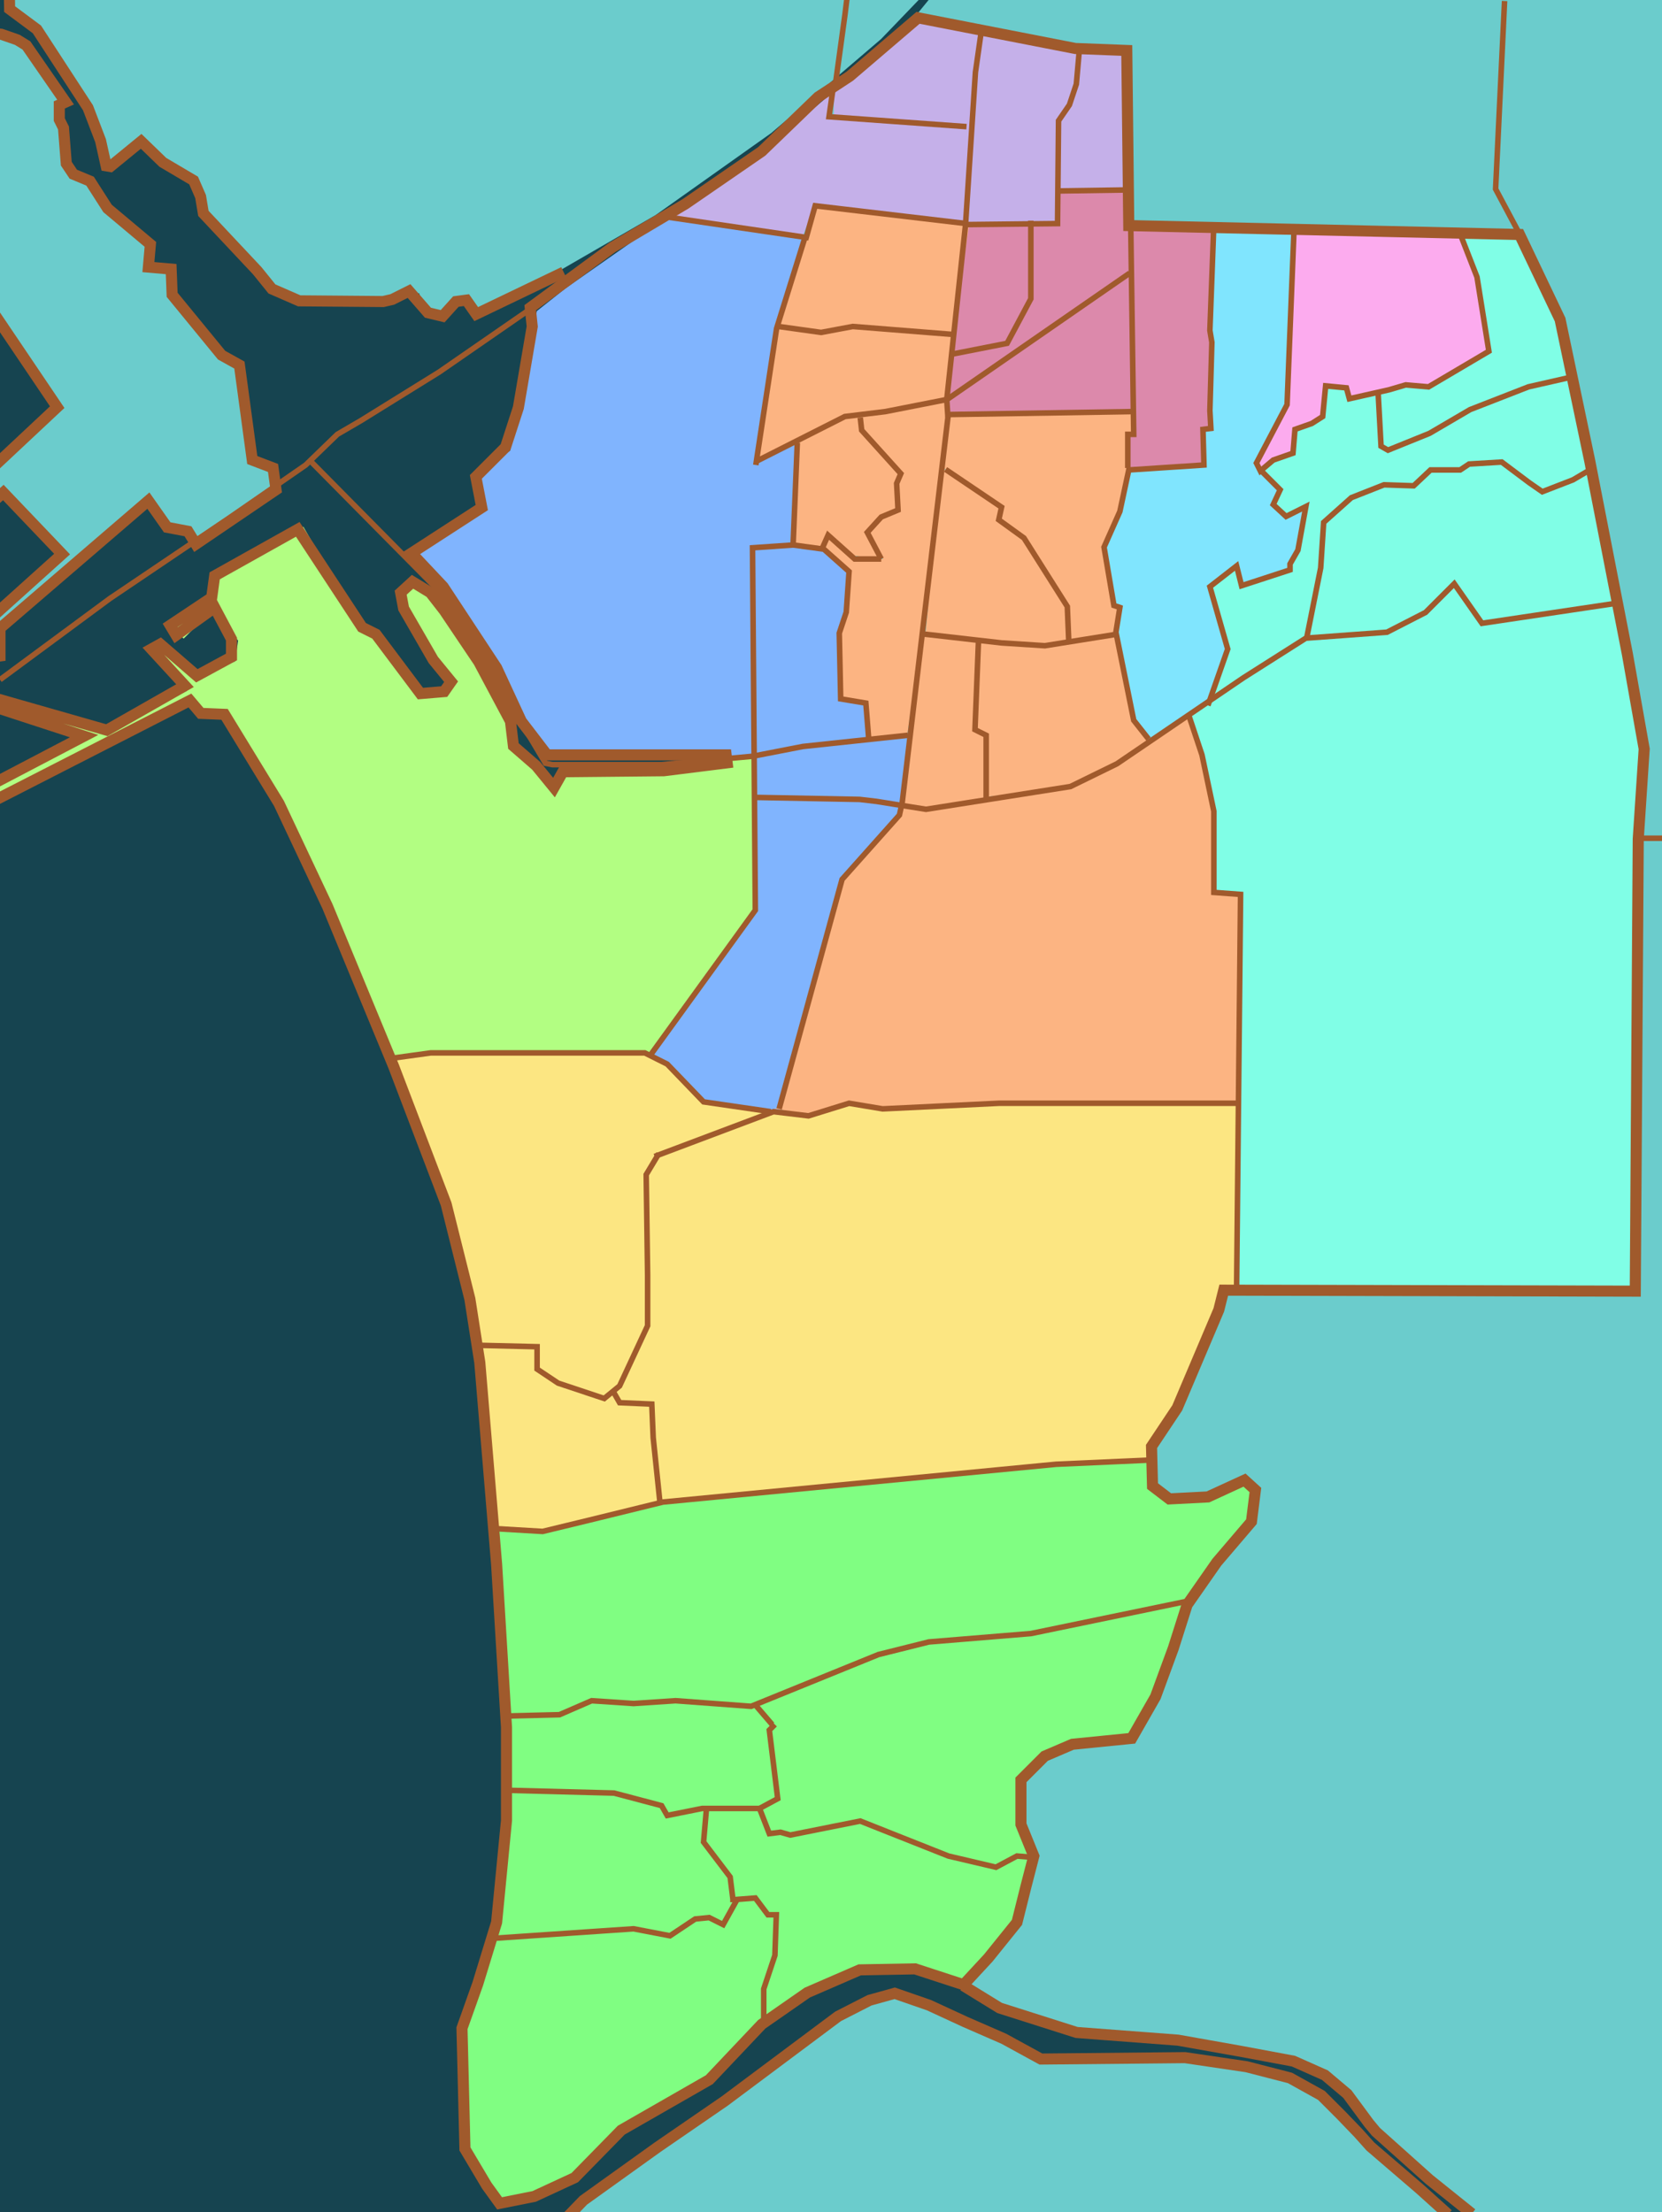<?xml version="1.0" encoding="UTF-8" standalone="no"?>
<!-- Created with Inkscape (http://www.inkscape.org/) -->

<svg
   xmlns:dc="http://purl.org/dc/elements/1.1/"
   xmlns:cc="http://creativecommons.org/ns#"
   xmlns:rdf="http://www.w3.org/1999/02/22-rdf-syntax-ns#"
   xmlns:svg="http://www.w3.org/2000/svg"
   xmlns="http://www.w3.org/2000/svg"
   xmlns:sodipodi="http://sodipodi.sourceforge.net/DTD/sodipodi-0.dtd"
   xmlns:inkscape="http://www.inkscape.org/namespaces/inkscape"
   width="300"
   height="399.286"
   id="svg2"
   version="1.1"
   inkscape:version="0.92.3 (2405546, 2018-03-11)"
   sodipodi:docname="臺南市南區分區圖.svg"
   style="display:inline">
  <defs
     id="defs4" />
  <sodipodi:namedview
     id="base"
     pagecolor="#ffffff"
     bordercolor="#666666"
     borderopacity="1.0"
     inkscape:pageopacity="0.0"
     inkscape:pageshadow="2"
     inkscape:zoom="1.979899"
     inkscape:cx="177.65546"
     inkscape:cy="294.22837"
     inkscape:document-units="px"
     inkscape:current-layer="layer9"
     showgrid="false"
     inkscape:window-width="1600"
     inkscape:window-height="837"
     inkscape:window-x="-8"
     inkscape:window-y="-8"
     inkscape:window-maximized="1"
     fit-margin-top="0"
     fit-margin-left="0"
     fit-margin-right="0"
     fit-margin-bottom="0" />
  <g
     inkscape:groupmode="layer"
     id="layer8"
     inkscape:label="其他"
     style="display:inline"
     transform="translate(-832.143,-1683.076)"
     sodipodi:insensitive="true">
    <rect
       style="fill:#6bcccc;fill-opacity:1;stroke:none"
       id="rect3882"
       width="300"
       height="399.286"
       x="832.143"
       y="1683.076" />
  </g>
  <g
     inkscape:groupmode="layer"
     id="layer9"
     inkscape:label="區域"
     transform="translate(-832.143,-1683.076)"
     sodipodi:insensitive="true">
    <path
       style="fill:#80ff80;fill-opacity:0.976;stroke:none"
       d="m 138.265,364.688 7.576,-5.177 9.849,-3.914 9.596,-0.505 8.965,3.409 9.596,-11.617 2.273,-12.122 -2.652,0.126 -3.157,2.147 -9.596,-2.273 -15.405,-5.808 -12.374,2.273 -2.02,-0.631 -1.768,0.253 -2.147,-4.798 -9.596,0.126 -0.505,5.935 4.672,6.566 0.379,4.293 4.293,-0.253 2.273,2.904 1.768,-0.126 -0.505,7.576 -2.147,6.187 z"
       id="path3896"
       inkscape:connector-curvature="0"
       transform="translate(832.143,1683.076)" />
    <path
       style="fill:#80ff80;fill-opacity:0.976;stroke:none"
       d="m 90.03,397.392 6.187,-1.01 7.45,-3.03 8.46,-9.47 16.036,-8.586 9.344,-10.48 0.126,-5.682 2.399,-6.566 -0.126,-7.324 -1.515,-0.126 -1.768,-2.904 -3.914,0.758 -2.147,4.041 -2.399,-0.884 -2.273,-0.126 -4.924,3.536 -6.819,-1.515 -25.254,1.768 -5.682,16.289 0.505,21.466 z"
       id="path3898"
       inkscape:connector-curvature="0"
       transform="translate(832.143,1683.076)" />
    <path
       style="fill:#80ff80;fill-opacity:0.976;stroke:none"
       d="m 88.515,349.662 26.011,-1.641 6.061,1.515 4.546,-3.409 2.904,-0.126 2.399,1.515 2.399,-4.546 -1.136,-4.419 -4.546,-6.313 0.758,-6.061 -7.576,1.515 -1.136,-2.147 -8.334,-2.273 -19.319,-0.126 -0.126,5.808 -1.389,17.804 -1.01,3.03 z"
       id="path3900"
       inkscape:connector-curvature="0"
       transform="translate(832.143,1683.076)" />
    <path
       style="fill:#80ff80;fill-opacity:0.976;stroke:none"
       d="m 91.293,323.272 19.445,0.253 8.586,2.399 1.136,1.641 6.313,-1.01 h 10.354 l 3.409,-2.147 -1.515,-11.996 0.758,-1.263 -3.409,-3.662 -1.515,0.126 -12.879,-0.631 -7.576,0.505 -7.324,-0.631 -5.935,2.778 -9.849,-0.126 z"
       id="path3902"
       inkscape:connector-curvature="0"
       transform="translate(832.143,1683.076)" />
    <path
       style="fill:#80ff80;fill-opacity:0.976;stroke:none"
       d="m 137.254,326.555 1.389,4.419 2.652,-0.379 1.515,0.884 12.753,-2.778 15.531,6.187 8.713,2.399 3.914,-2.525 2.652,0.505 -2.399,-6.187 0.505,-8.081 4.293,-4.293 5.177,-1.894 10.354,-1.136 4.672,-7.955 5.682,-16.415 -14.521,2.525 -14.521,2.778 -17.804,1.641 -9.975,2.399 -21.466,9.091 3.157,3.409 -0.631,1.263 1.768,12.248 z"
       id="path3904"
       inkscape:connector-curvature="0"
       transform="translate(832.143,1683.076)" />
    <path
       style="fill:#80ff80;fill-opacity:0.976;stroke:none"
       d="m 214.784,289.179 5.303,-7.702 6.061,-7.324 0.505,-5.43 -1.641,-1.515 -6.566,3.03 -7.197,0.505 -3.03,-2.652 -0.126,-4.672 -17.678,0.758 -71.089,6.566 -21.087,5.556 -9.344,-0.505 2.525,33.84 h 9.218 l 6.061,-2.652 8.081,0.505 7.197,-0.505 13.763,1.01 22.476,-9.344 9.344,-2.399 18.435,-1.389 z"
       id="path3906"
       inkscape:connector-curvature="0"
       transform="translate(832.143,1683.076)" />
    <path
       style="fill:#ffe680;fill-opacity:0.976;stroke:none"
       d="m 208.091,263.547 -0.126,-2.652 4.798,-7.071 7.071,-17.299 0.758,-3.788 2.525,-0.126 0.126,-33.84 -43.689,0.126 -20.203,1.263 -6.313,-1.263 -6.692,2.652 -6.819,-1.01 -20.834,7.955 -2.147,3.662 0.379,27.148 -4.925,10.607 -1.389,1.641 1.263,1.641 5.808,0.126 0.379,6.44 1.263,11.112 29.926,-2.525 41.543,-4.167 z"
       id="path3908"
       inkscape:connector-curvature="0"
       transform="translate(832.143,1683.076)" />
    <path
       style="fill:#ffe680;fill-opacity:0.976;stroke:none"
       d="m 89.02,276.047 8.965,0.379 21.718,-5.303 -1.641,-12.374 -0.253,-5.303 -5.808,-0.505 -1.136,-1.515 -1.894,0.758 -8.334,-2.399 -3.536,-2.778 -0.505,-3.914 -10.354,-0.126 3.03,32.577 z"
       id="path3910"
       inkscape:connector-curvature="0"
       transform="translate(832.143,1683.076)" />
    <path
       style="fill:#ffe680;fill-opacity:0.976;stroke:none"
       d="m 85.989,243.091 10.733,0.126 0.126,3.536 3.914,2.778 7.576,2.652 3.662,-1.641 4.925,-11.238 -0.126,-27.4 2.02,-3.788 20.329,-7.576 -11.996,-1.389 -6.44,-7.071 -4.293,-2.147 -38.891,-0.253 -6.945,1.515 9.723,25.633 4.546,17.299 z"
       id="path3912"
       inkscape:connector-curvature="0"
       transform="translate(832.143,1683.076)" />
    <path
       style="fill:#80b3ff;fill-opacity:0.976;stroke:none"
       d="m 116.925,190.437 3.662,1.641 5.935,6.566 14.268,2.02 11.238,-42.174 10.607,-11.49 0.253,-1.389 -7.197,-1.515 -19.572,-0.379 0.253,20.582 z"
       id="path3914"
       inkscape:connector-curvature="0"
       transform="translate(832.143,1683.076)" />
    <path
       style="fill:#b3ff80;fill-opacity:0.976;stroke:none"
       d="m 70.711,191.195 7.197,-1.389 38.638,0.253 1.01,0.379 19.067,-26.39 -0.631,-27.527 -15.91,1.515 -20.456,0.126 -1.263,-0.379 -9.596,-17.046 -9.849,-14.647 -23.107,-22.981 -55.306,39.775 -0.631,21.339 34.345,-17.804 2.399,2.273 3.788,0.379 10.228,16.036 8.713,19.445 z"
       id="path3916"
       inkscape:connector-curvature="0"
       transform="translate(832.143,1683.076)" />
    <path
       style="fill:#80b3ff;fill-opacity:0.976;stroke:none"
       d="m 131.572,136.773 4.293,-0.505 -0.126,-37.754 6.945,-0.253 1.768,-18.94 -7.955,4.041 3.788,-24.117 5.303,-16.289 -24.749,-3.662 -10.228,4.924 -15.152,11.238 0.884,3.409 -2.904,15.152 -2.273,7.071 -5.303,4.672 1.263,5.935 -13.89,8.586 6.44,6.313 10.102,17.046 8.713,14.268 22.602,0.253 z"
       id="path3918"
       inkscape:connector-curvature="0"
       transform="translate(832.143,1683.076)" />
    <path
       style="fill:#80b3ff;fill-opacity:0.976;stroke:none"
       d="m 136.371,143.97 19.067,0.126 7.197,1.263 1.894,-12.879 -19.193,2.273 -9.218,1.389 z"
       id="path3920"
       inkscape:connector-curvature="0"
       transform="translate(832.143,1683.076)" />
    <path
       style="fill:#fcb482;fill-opacity:1;stroke:none"
       d="m 162.887,145.106 3.914,1.01 11.617,-1.894 -0.379,-11.743 -2.147,-1.136 0.505,-15.784 -9.849,-1.01 z"
       id="path3922"
       inkscape:connector-curvature="0"
       transform="translate(832.143,1683.076)" />
    <path
       style="fill:#fcb482;fill-opacity:1;stroke:none"
       d="m 156.7,133.237 7.071,-0.505 3.662,-26.517 3.639,-31.394 -0.357,-2.679 -10.893,2.143 -4.384,0.868 0.097,2.502 7.101,7.726 -0.787,1.87 0.253,4.798 -3.03,1.263 -2.525,2.778 2.808,4.822 -4.672,0.126 -5.051,-4.293 -1.01,1.768 4.419,4.672 -0.126,7.324 -1.768,3.788 0.505,11.743 4.672,0.884 z"
       id="path3924"
       inkscape:connector-curvature="0"
       transform="translate(832.143,1683.076)"
       sodipodi:nodetypes="ccccccccccccccccccccccc" />
    <path
       style="fill:#80b3ff;fill-opacity:0.976;stroke:none"
       d="m 135.992,136.52 8.334,-1.894 12.374,-1.136 -0.758,-6.44 -3.914,-0.758 -0.758,-11.869 1.641,-4.293 0.253,-7.071 -4.924,-4.041 -4.925,-0.758 -7.45,0.631 z"
       id="path3926"
       inkscape:connector-curvature="0"
       transform="translate(832.143,1683.076)" />
    <path
       style="fill:#fcb482;fill-opacity:1;stroke:none"
       d="m 139.654,200.033 6.061,1.263 7.324,-2.399 6.819,1.389 18.814,-0.758 44.952,-0.379 0.253,-38.007 -4.293,-0.379 -0.379,-14.647 -2.273,-9.723 -2.525,-7.197 -12.374,8.46 -9.091,4.546 -25.506,4.041 -4.924,-1.01 -0.253,1.389 -10.48,12.248 -11.364,41.164"
       id="path3928"
       inkscape:connector-curvature="0"
       transform="translate(832.143,1683.076)" />
    <path
       style="fill:#fcb482;fill-opacity:1;stroke:none"
       d="m 177.913,143.844 15.152,-1.768 8.207,-3.914 6.313,-4.798 -2.778,-3.536 -3.283,-15.405 -12.248,2.147 -12.501,-0.884 -0.758,15.784 1.768,1.136 z"
       id="path3930"
       inkscape:connector-curvature="0"
       transform="translate(832.143,1683.076)" />
    <path
       style="fill:#80ffe6;fill-opacity:0.976;stroke:none"
       d="m 223.214,232.679 72.143,0.357 0.357,-82.5 1.25,-15.714 -5,-26.071 -23.929,3.75 -5.536,-7.321 -4.821,5.179 -6.786,3.929 -15.536,1.25 -21.071,13.571 2.857,7.5 1.964,9.643 0.179,14.643 4.821,0.714 -0.536,40.536 z"
       id="path3932"
       inkscape:connector-curvature="0"
       transform="translate(832.143,1683.076)" />
    <path
       style="fill:#80ffe6;fill-opacity:0.976;stroke:none"
       d="m 235.714,115 14.464,-0.357 7.321,-3.929 5,-5.714 5.179,7.321 24.464,-3.214 -4.464,-24.107 -3.393,1.25 -5.893,2.143 -6.964,-4.643 -5.714,-0.357 -1.786,1.071 h -5.714 l -3.036,3.036 -5.536,-0.357 -5,2.5 -5.536,4.643 -0.536,8.036 z"
       id="path3934"
       inkscape:connector-curvature="0"
       transform="translate(832.143,1683.076)" />
    <path
       style="fill:#80e5ff;fill-opacity:0.976;stroke:none"
       d="m 204.619,130.27 2.904,3.472 10.985,-7.576 2.841,-9.028 -3.03,-11.364 4.924,-3.536 0.884,3.283 8.586,-2.589 0.316,-1.2 1.326,-2.525 1.578,-7.766 -3.409,1.641 -2.589,-1.768 0.947,-2.652 -3.977,-4.988 5.556,-10.922 1.515,-31.252 -14.773,-0.126 -0.821,18.372 0.505,2.02 -0.631,12.69 0.253,2.967 h -1.389 l 0.189,6.503 -13.637,0.884 -1.389,6.945 -2.967,7.134 1.578,10.102 1.578,0.694 -1.136,4.672 z"
       id="path3936"
       inkscape:connector-curvature="0"
       transform="translate(832.143,1683.076)" />
    <path
       style="fill:#80ffe6;fill-opacity:0.976;stroke:none"
       d="m 218.509,126.229 17.488,-11.112 2.652,-12.816 0.316,-8.334 5.114,-4.167 5.935,-2.336 4.988,0.379 3.409,-3.22 5.43,0.253 1.2,-1.326 6.061,-0.189 7.387,5.43 5.366,-2.147 3.409,-2.083 -3.599,-16.604 -7.702,1.705 -10.67,4.419 -7.197,4.356 -7.197,2.652 -1.705,-0.568 -0.505,-9.849 -4.988,1.389 -0.758,-1.957 -3.599,-0.631 -0.694,5.682 -2.21,1.578 -2.589,0.884 -0.568,4.293 -3.599,1.136 -1.768,1.894 3.03,3.346 -1.326,2.841 2.525,2.273 3.662,-1.831 -1.452,7.702 -1.578,2.399 -0.063,1.389 -8.649,2.778 -0.821,-3.725 -4.924,3.725 3.157,11.049 z"
       id="path3938"
       inkscape:connector-curvature="0"
       transform="translate(832.143,1683.076)" />
    <path
       style="fill:#80ffe6;fill-opacity:0.976;stroke:none"
       d="m 249.255,80.52 1.389,0.758 7.387,-2.904 7.387,-4.672 10.733,-4.104 7.387,-1.705 -2.02,-10.607 -7.197,-15.026 h -10.67 l 3.157,8.334 2.02,13.069 -10.922,6.313 -4.23,-0.631 -4.988,1.452 z"
       id="path3940"
       inkscape:connector-curvature="0"
       transform="translate(832.143,1683.076)" />
    <path
       style="fill:#ffaaee;fill-opacity:0.976;stroke:none"
       d="m 227.158,85.065 2.778,-2.083 3.346,-1.263 0.631,-4.356 2.778,-0.947 1.894,-1.263 0.694,-5.493 3.409,0.316 0.758,1.831 10.165,-2.525 4.167,0.505 10.985,-6.503 -2.02,-13.511 -3.283,-7.829 -30.115,-0.442 -1.136,31.315 -5.493,10.922 z"
       id="path3942"
       inkscape:connector-curvature="0"
       transform="translate(832.143,1683.076)" />
    <path
       style="fill:#de87aa;fill-opacity:0.976;stroke:none"
       d="M 204.43,61.516 203.75,84.821 217.309,83.929 217.143,77.5 l 1.429,-0.179 -0.063,-18.394 0.631,-17.741 -14.963,-0.126 z"
       id="path3944"
       inkscape:connector-curvature="0"
       transform="translate(832.143,1683.076)"
       sodipodi:nodetypes="ccccccccc" />
    <path
       style="fill:#fcb482;fill-opacity:1;stroke:none"
       d="m 167.054,114.297 15.91,1.894 5.303,0.379 5.051,-0.758 -0.505,-6.692 -7.576,-11.869 -5.177,-3.157 0.631,-2.778 -10.733,-6.945 z"
       id="path3948"
       inkscape:connector-curvature="0"
       transform="translate(832.143,1683.076)" />
    <path
       style="fill:#fcb482;fill-opacity:1;stroke:none"
       d="m 192.813,115.559 8.334,-0.884 1.01,-4.924 -0.884,-0.505 -2.02,-10.985 3.157,-6.187 1.263,-7.576 v -6.061 l 1.389,-0.253 -0.631,-4.041 -33.209,0.379 -1.263,9.723 10.733,7.071 -0.631,2.652 4.798,3.03 7.955,12.753 z"
       id="path3950"
       inkscape:connector-curvature="0"
       transform="translate(832.143,1683.076)" />
    <path
       style="fill:#fcb482;fill-opacity:1;stroke:none"
       d="m 143.568,98.766 4.546,0.126 1.768,-2.525 3.914,3.914 4.672,0.505 -1.641,-4.924 3.157,-3.157 1.894,-0.505 0.126,-4.798 0.631,-2.02 -7.071,-8.081 -0.126,-2.147 -3.536,0.126 -8.081,4.672 z"
       id="path3954"
       inkscape:connector-curvature="0"
       transform="translate(832.143,1683.076)" />
    <path
       style="fill:#de87aa;fill-opacity:0.976;stroke:none"
       d="m 171.473,75.153 33.209,-0.758 -0.505,-25.254 -33.082,22.855 z"
       id="path3956"
       inkscape:connector-curvature="0"
       transform="translate(832.143,1683.076)" />
    <path
       style="fill:#de87aa;fill-opacity:0.976;stroke:none"
       d="m 171.095,71.87 0.884,-7.829 9.849,-2.273 4.167,-8.334 0.379,-13.006 4.293,-0.126 0.505,-5.556 12.501,-0.505 0.631,14.773 z"
       id="path3958"
       inkscape:connector-curvature="0"
       transform="translate(832.143,1683.076)" />
    <path
       style="fill:#de87aa;fill-opacity:0.976;stroke:none"
       d="m 171.726,63.158 2.904,-22.728 11.743,0.126 -0.126,12.627 -4.293,8.586 -10.102,2.273 z"
       id="path3960"
       inkscape:connector-curvature="0"
       transform="translate(832.143,1683.076)" />
    <path
       style="fill:#fcb482;fill-opacity:1;stroke:none"
       d="m 136.497,82.982 4.041,-24.117 7.197,1.136 6.313,-1.263 18.056,1.515 -1.263,11.996 -11.112,1.894 -7.45,1.01 z"
       id="path3962"
       inkscape:connector-curvature="0"
       transform="translate(832.143,1683.076)" />
    <path
       style="fill:#fcb482;fill-opacity:1;stroke:none"
       d="m 139.906,58.486 7.576,-21.845 27.4,4.167 -2.778,19.698 -18.056,-1.515 -5.935,0.758 z"
       id="path3964"
       inkscape:connector-curvature="0"
       transform="translate(832.143,1683.076)" />
    <path
       style="fill:#c6afe9;fill-opacity:0.976;stroke:none"
       d="m 150.513,20.858 v -5.051 l 3.03,-1.768 12.501,-10.859 11.49,2.652 -1.01,6.692 -1.263,10.607 z"
       id="path3966"
       inkscape:connector-curvature="0"
       transform="translate(832.143,1683.076)" />
    <path
       style="fill:#c6afe9;fill-opacity:0.976;stroke:none"
       d="m 120.208,38.914 24.622,3.914 2.273,-5.935 27.022,3.409 1.136,-17.678 -25.254,-1.641 0.631,-5.051 -2.904,1.894 -10.354,9.975 z"
       id="path3968"
       inkscape:connector-curvature="0"
       transform="translate(832.143,1683.076)" />
    <path
       style="fill:#c6afe9;fill-opacity:0.976;stroke:none"
       d="m 174.378,40.556 16.289,-0.253 0.505,-18.183 1.768,-2.904 1.389,-4.798 0.379,-6.061 -17.551,-3.03 -1.136,8.081 z"
       id="path3970"
       inkscape:connector-curvature="0"
       transform="translate(832.143,1683.076)" />
    <path
       style="fill:#c6afe9;fill-opacity:0.976;stroke:none"
       d="m 190.919,34.495 12.879,-0.126 -0.505,-25.254 -8.46,-0.505 -0.631,6.566 -1.263,4.546 -1.894,2.147 z"
       id="path3972"
       inkscape:connector-curvature="0"
       transform="translate(832.143,1683.076)" />
  </g>
  <g
     inkscape:groupmode="layer"
     id="layer7"
     inkscape:label="水"
     style="display:inline"
     transform="translate(-832.143,-1683.076)"
     sodipodi:insensitive="true">
    <g
       transform="translate(0.298,0.075)"
       style="display:inline;fill:#164450"
       id="g3937">
      <path
         inkscape:connector-curvature="0"
         id="path3831"
         d="m 1002.321,1679.505 -8.036,9.822 -22.857,19.464 -37.5,26.25 -5.179,4.107 -4.821,25.179 -5.893,4.464 1.429,4.286 -0.714,2.143 -11.786,7.857 -14.643,-45.714 9.107,0.357 3.75,-1.607 2.321,-0.179 1.25,3.75 2.321,-0.179 3.929,-1.786 1.786,0 1.607,1.786 1.607,-0.536 11.964,-6.607 18.214,-10.536 20.893,-14.822 19.821,-16.964 8.929,-9.286 c -0.866,-0.343 2.819,-2.125 2.5,-1.25 z"
         style="fill:#164450;fill-opacity:1;stroke:none"
         sodipodi:nodetypes="cccccccccccccccccccccccccc" />
      <path
         sodipodi:nodetypes="ccccccccccccccccccccccccccccccccccccccccccccccccccc"
         inkscape:connector-curvature="0"
         id="path3845"
         d="m 893.75,1737.898 -6.607,-0.179 -3.571,-1.071 -3.571,-3.036 -3.929,-3.214 -6.964,-8.571 -1.071,-3.75 -3.929,-4.464 -6.607,-5 -6.607,5 -1.786,-8.75 -1.607,-3.571 -4.464,3.036 0.357,3.571 0.714,5.893 3.929,1.964 1.25,3.571 9.821,8.036 0,4.464 3.214,0 0.357,4.643 12.679,13.572 0.536,11.25 1.25,4.107 1.25,1.964 2.143,0.357 1.25,3.75 -14.464,9.643 -2.857,-2.321 -1.607,0 -3.75,-4.643 -3.393,1.786 -15.536,13.393 19.286,21.25 6.071,-2.857 -6.25,-6.964 1.964,-1.429 5.536,5.893 7.5,-2.857 0.536,-3.75 -4.821,-5.357 -5,5 -1.964,-1.607 6.786,-5.536 1.429,-3.929 15.357,-9.107 10.179,17.678 9.286,-7.5 2.679,-1.786 -1.607,-3.214 z"
         style="fill:#164450;fill-opacity:1;stroke:none" />
    </g>
    <path
       style="fill:#164450;fill-opacity:1;stroke:none"
       d="m 932.245,1825.381 1.641,-3.03 18.814,0 10.733,-1.515 0,-1.263 -32.072,-0.253 -5.303,-6.314 -4.546,-10.228 -9.47,-14.395 -5.682,-5.682 12.753,-8.081 -1.01,-5.682 -26.264,18.562 5.682,8.713 2.525,1.263 7.955,10.733 4.167,-0.379 1.641,-1.768 -3.157,-3.409 -5.682,-9.47 -0.758,-3.03 2.273,-2.273 3.662,2.147 9.849,14.774 4.293,7.829 0.631,5.43 4.419,3.283 z"
       id="path3019"
       inkscape:connector-curvature="0" />
    <path
       style="fill:#164450;fill-opacity:1;stroke:none"
       d="m 809.006,1793.562 24.117,-21.466 9.975,10.733 -13.385,12.627 -0.379,6.566 2.904,-0.505 -0.126,-4.925 9.218,-7.829 18.688,20.582 -8.586,5.43 -21.592,-6.187 -0.758,2.02 17.93,5.43 -23.486,12.248 z"
       id="path3789"
       inkscape:connector-curvature="0" />
    <path
       style="fill:#164450;fill-opacity:1;stroke:none"
       d="m 825.421,1830.937 41.164,-21.213 1.515,2.273 4.293,0.126 10.354,16.289 9.091,19.951 9.975,24.117 10.985,28.158 4.041,16.668 1.768,11.364 1.768,22.981 2.273,30.305 0.884,11.995 0.253,18.183 -1.894,17.551 -6.313,19.319 0.505,22.35 6.187,9.218 7.324,-1.768 7.702,-3.283 7.45,-8.334 14.9,-8.207 10.48,-10.228 8.713,-6.44 2.399,6.187 -8.965,6.819 -8.839,6.692 -6.692,4.293 -7.197,4.925 -6.945,5.051 -5.43,3.914 -4.167,4.293 -4.419,2.652 -1.894,1.263 -4.041,-0.126 0.631,5.43 0.758,8.965 3.788,6.692 1.01,4.293 -40.28,0 -62.124,0.758 z"
       id="path3791"
       inkscape:connector-curvature="0"
       sodipodi:nodetypes="cccccccccccccccccccccccccccccccccccccccccc" />
    <path
       style="fill:#164450;fill-opacity:1;stroke:none"
       d="m 843.856,1705.931 4.293,-2.778 -9.091,-14.774 -5.051,-3.788 -0.884,-24.117 -10.228,-0.758 -8.586,13.89 -5.556,0 -12.501,-11.491 -5.43,6.061 4.167,4.167 9.596,8.334 3.283,2.904 19.067,7.576 2.778,-2.273 2.778,0.631 2.904,0.758 1.641,1.389 6.945,9.723 -1.136,0.884 0.126,2.273 z"
       id="path3793"
       inkscape:connector-curvature="0" />
    <path
       style="fill:#164450;fill-opacity:1;stroke:none"
       d="m 807.87,1789.142 34.724,-32.451 -16.415,-24.622 -7.324,-8.586 -11.617,-11.996 -4.672,-0.884 -13.258,4.672 0.379,-4.546 9.975,-5.303 -9.849,-14.774 -7.197,7.197 -3.409,-3.157 4.419,-8.586 -0.758,-3.535 -7.955,-8.081 -51.139,-0.505 2.147,114.021 81.191,1.01 35.355,-32.577"
       id="path3795"
       inkscape:connector-curvature="0" />
    <path
       style="fill:#164450;fill-opacity:1;stroke:none"
       d="m 979.09,2043.196 7.829,-4.42 9.218,0 9.344,2.525 7.829,4.546 13.132,4.167 16.92,1.263 11.491,1.894 10.859,2.02 5.556,2.525 3.914,3.03 4.672,6.44 5.303,4.798 9.091,7.829 12.753,10.101 9.723,5.43 7.071,2.399 19.824,0.505 4.167,-2.904 4.925,-7.071 3.662,2.147 -4.419,5.43 -5.682,4.419 -2.525,1.01 -14.521,0.126 -8.334,-1.263 -6.44,-3.157 -6.566,-4.041 -6.44,-4.672 -7.702,-5.43 -8.334,-7.45 -6.187,-5.43 -5.051,-5.556 -4.041,-3.409 -5.935,-3.157 -8.207,-2.02 -9.344,-1.515 -26.643,0.253 -6.692,-3.536 -7.955,-3.409 -6.692,-3.157 -5.303,-1.641 -4.041,1.01 -5.303,2.399 -3.662,3.03 -2.652,-0.631 z"
       id="path3797"
       inkscape:connector-curvature="0" />
  </g>
  <g
     inkscape:groupmode="layer"
     id="layer2"
     inkscape:label="界線"
     style="display:inline"
     transform="translate(-832.143,-1683.076)"
     sodipodi:insensitive="true">
    <path
       style="fill:none;stroke:#a05a2c;stroke-width:1px;stroke-linecap:butt;stroke-linejoin:miter;stroke-opacity:1"
       d="m 928.214,1738.612 -16.786,11.607 -14.107,8.75 -4.286,2.5 -5.714,5.536 -13.929,9.643 -21.429,14.464 -19.821,14.643"
       id="path3009"
       inkscape:connector-curvature="0" />
    <path
       style="fill:none;stroke:#a05a2c;stroke-width:2;stroke-linecap:butt;stroke-linejoin:miter;stroke-miterlimit:4;stroke-dasharray:none;stroke-opacity:1"
       d="m 829.464,1801.826 2.679,-0.357 v -5 l 26.786,-23.036 3.393,4.821 3.75,0.714 1.429,2.321 14.464,-9.822 -0.536,-3.929 -3.75,-1.429 -2.321,-17.143 -3.214,-1.786 -8.929,-10.893 -0.179,-4.643 -4.107,-0.357 0.357,-4.107 -7.727,-6.479 -3.157,-4.925 -3.03,-1.263 -1.263,-1.894 -0.505,-6.44 -0.758,-1.515 v -2.652 l 1.136,-0.505 -7.071,-10.228 -1.641,-1.01 -2.904,-1.01 -2.525,-0.253 -2.904,2.02 -18.94,-7.45 -14.142,-12.374"
       id="path3011"
       inkscape:connector-curvature="0" />
    <path
       style="fill:none;stroke:#a05a2c;stroke-width:2;stroke-linecap:butt;stroke-linejoin:miter;stroke-miterlimit:4;stroke-dasharray:none;stroke-opacity:1"
       d="m 774.534,1674.237 8.839,8.334 0.379,3.535 -4.546,8.081 2.904,3.03 7.702,-6.44 9.849,14.774 -10.228,5.682 0.126,3.788 13.132,-4.293 4.041,0.631 12.248,12.248 6.44,7.702 17.046,25.254 -19.951,18.688 -26.264,25.128 -5.808,5.556 0.505,8.46 2.02,0.379 v -6.945 l 39.775,-35.86 10.607,11.112 -13.89,12.501 -0.253,6.187"
       id="path3013"
       inkscape:connector-curvature="0" />
    <path
       style="fill:none;stroke:#a05a2c;stroke-width:2;stroke-linecap:butt;stroke-linejoin:miter;stroke-miterlimit:4;stroke-dasharray:none;stroke-opacity:1"
       d="m 933.886,1732.195 -15.784,7.576 -1.768,-2.525 -1.894,0.253 -2.399,2.652 -2.652,-0.631 -3.409,-3.914 -3.03,1.515 -1.641,0.379 -15.152,-0.126 -4.924,-2.147 -2.652,-3.283 -9.723,-10.354 -0.505,-3.03 -1.263,-2.904 -5.556,-3.283 -3.914,-3.788 -5.556,4.546 -0.758,-0.126 -1.01,-4.546 -2.273,-5.935 -9.218,-14.142 -4.924,-3.662 -0.379,-24.37"
       id="path3015"
       inkscape:connector-curvature="0" />
    <path
       style="fill:none;stroke:#a05a2c;stroke-width:1px;stroke-linecap:butt;stroke-linejoin:miter;stroke-opacity:1"
       d="m 1095.893,1725.755 2.857,7.322 2.143,13.393 -10.893,6.429 -4.107,-0.357 -3.036,0.893 -7.143,1.607 -0.536,-1.964 -3.75,-0.357 -0.536,5.536 -1.964,1.25 -3.036,1.071 -0.357,4.286 -3.571,1.25 -2.321,1.964 -0.714,-1.429 5.536,-10.536 1.25,-31.429"
       id="path3801"
       inkscape:connector-curvature="0" />
    <path
       style="fill:none;stroke:#a05a2c;stroke-width:1px;stroke-linecap:butt;stroke-linejoin:miter;stroke-opacity:1"
       d="m 1080.893,1753.791 0.536,9.821 1.25,0.714 7.5,-3.036 7.321,-4.286 10.536,-4.107 7.857,-1.786"
       id="path3803"
       inkscape:connector-curvature="0" />
    <path
       style="fill:none;stroke:#a05a2c;stroke-width:1px;stroke-linecap:butt;stroke-linejoin:miter;stroke-opacity:1"
       d="m 1119.107,1767.898 -3.036,1.786 -5.536,2.143 -2.321,-1.607 -5,-3.75 -5.893,0.357 -1.607,1.071 h -5.357 l -3.036,2.857 -5.357,-0.178 -5.893,2.321 -5,4.464 -0.536,8.214 -2.5,12.5"
       id="path3805"
       inkscape:connector-curvature="0" />
    <path
       style="fill:none;stroke:#a05a2c;stroke-width:1px;stroke-linecap:butt;stroke-linejoin:miter;stroke-opacity:1"
       d="m 1123.572,1792.005 -23.929,3.571 -5,-7.143 -5.179,5.179 -6.964,3.571 -14.643,1.071 -11.25,7.143 -22.857,15.536 -8.393,4.107 -26.071,4.107 -8.929,-1.429 -3.036,-0.357 -18.571,-0.357"
       id="path3807"
       inkscape:connector-curvature="0"
       sodipodi:nodetypes="ccccccccccccc" />
    <path
       style="fill:none;stroke:#a05a2c;stroke-width:1px;stroke-linecap:butt;stroke-linejoin:miter;stroke-opacity:1"
       d="m 1055.357,1915.576 0.714,-71.072 -4.821,-0.357 v -14.643 l -2.143,-10.178 -2.321,-6.964"
       id="path3809"
       inkscape:connector-curvature="0" />
    <path
       style="fill:none;stroke:#a05a2c;stroke-width:1px;stroke-linecap:butt;stroke-linejoin:miter;stroke-opacity:1"
       d="m 1050.179,1810.398 3.571,-10.179 -3.214,-11.25 4.821,-3.75 0.893,3.571 8.75,-2.857 v -1.071 l 1.429,-2.5 1.429,-7.857 -3.571,1.786 -2.321,-2.143 1.25,-2.679 -3.214,-3.214"
       id="path3811"
       inkscape:connector-curvature="0" />
    <path
       style="fill:none;stroke:#a05a2c;stroke-width:1px;stroke-linecap:butt;stroke-linejoin:miter;stroke-opacity:1"
       d="m 1039.464,1816.469 -2.679,-3.393 -3.214,-15.893 0.714,-4.464 -1.071,-0.357 -1.786,-10.536 2.857,-6.429 1.607,-7.5 13.571,-0.893 -0.179,-6.428 1.429,-0.179 -0.179,-3.214 0.357,-12.321 -0.357,-2.143 0.714,-19.107"
       id="path3813"
       inkscape:connector-curvature="0" />
    <path
       style="fill:none;stroke:#a05a2c;stroke-width:1px;stroke-linecap:butt;stroke-linejoin:miter;stroke-opacity:1"
       d="m 1035.714,1767.541 v -6.072 h 1.071 l -0.536,-37.5"
       id="path3815"
       inkscape:connector-curvature="0" />
    <path
       style="fill:none;stroke:#a05a2c;stroke-width:1px;stroke-linecap:butt;stroke-linejoin:miter;stroke-opacity:1"
       d="m 1036.607,1757.362 -33.393,0.536 -0.179,-2.679 33.036,-22.857"
       id="path3819"
       inkscape:connector-curvature="0" />
    <path
       style="fill:none;stroke:#a05a2c;stroke-width:1px;stroke-linecap:butt;stroke-linejoin:miter;stroke-opacity:1"
       d="m 1003.036,1755.219 3.393,-31.607 1.786,-27.5 1.071,-7.5"
       id="path3821"
       inkscape:connector-curvature="0" />
    <path
       style="fill:none;stroke:#a05a2c;stroke-width:1px;stroke-linecap:butt;stroke-linejoin:miter;stroke-opacity:1"
       d="m 1026.964,1692.184 -0.536,6.071 -1.25,3.75 -1.964,2.857 -0.179,18.571 -16.786,0.179"
       id="path3823"
       inkscape:connector-curvature="0" />
    <path
       style="fill:none;stroke:#a05a2c;stroke-width:1px;stroke-linecap:butt;stroke-linejoin:miter;stroke-opacity:1"
       d="m 1023.214,1717.541 12.143,-0.179"
       id="path3825"
       inkscape:connector-curvature="0" />
    <path
       style="fill:none;stroke:#a05a2c;stroke-width:1px;stroke-linecap:butt;stroke-linejoin:miter;stroke-opacity:1"
       d="m 1003.929,1747.005 10,-1.964 4.286,-8.036 v -14.107"
       id="path3827"
       inkscape:connector-curvature="0" />
    <path
       style="fill:none;stroke:#a05a2c;stroke-width:1px;stroke-linecap:butt;stroke-linejoin:miter;stroke-opacity:1"
       d="m 1006.607,1705.934 -24.821,-1.786 0.714,-5"
       id="path3829"
       inkscape:connector-curvature="0" />
    <path
       style="fill:none;stroke:#a05a2c;stroke-width:1px;stroke-linecap:butt;stroke-linejoin:miter;stroke-opacity:1"
       d="m 1006.607,1723.434 -27.321,-3.214 -1.607,5.714 -25.536,-3.75"
       id="path3832"
       inkscape:connector-curvature="0" />
    <path
       style="fill:none;stroke:#a05a2c;stroke-width:1px;stroke-linecap:butt;stroke-linejoin:miter;stroke-opacity:1"
       d="m 968.571,1767.005 3.75,-24.643 5.179,-16.607"
       id="path3834"
       inkscape:connector-curvature="0" />
    <path
       style="fill:none;stroke:#a05a2c;stroke-width:1px;stroke-linecap:butt;stroke-linejoin:miter;stroke-opacity:1"
       d="m 1002.857,1755.219 -10.893,2.143 -7.321,0.893 -15.893,8.036"
       id="path3836"
       inkscape:connector-curvature="0" />
    <path
       style="fill:none;stroke:#a05a2c;stroke-width:1px;stroke-linecap:butt;stroke-linejoin:miter;stroke-opacity:1"
       d="m 972.679,1742.005 7.679,1.071 5.714,-1.071 18.036,1.429"
       id="path3838"
       inkscape:connector-curvature="0" />
    <path
       style="fill:none;stroke:#a05a2c;stroke-width:1px;stroke-linecap:butt;stroke-linejoin:miter;stroke-opacity:1"
       d="m 950.301,1891.799 21.466,-8.081 6.313,0.758 7.324,-2.273 6.061,1.01 20.961,-1.01 h 42.931"
       id="path3840"
       inkscape:connector-curvature="0" />
    <path
       style="fill:none;stroke:#a05a2c;stroke-width:1px;stroke-linecap:butt;stroke-linejoin:miter;stroke-opacity:1"
       d="m 1003.334,1757.701 -8.334,70.206 -0.505,2.273 -10.354,11.617 -11.364,41.416"
       id="path3842"
       inkscape:connector-curvature="0" />
    <path
       style="fill:none;stroke:#a05a2c;stroke-width:1px;stroke-linecap:butt;stroke-linejoin:miter;stroke-opacity:1"
       d="m 971.262,1883.718 -12.122,-1.768 -6.566,-6.819 -4.041,-2.02 H 909.895 l -7.324,1.01"
       id="path3844"
       inkscape:connector-curvature="0" />
    <path
       style="fill:none;stroke:#a05a2c;stroke-width:1px;stroke-linecap:butt;stroke-linejoin:miter;stroke-opacity:1"
       d="m 976.06,1763.005 -0.758,18.435 -7.324,0.505 0.505,65.407 -19.193,26.517"
       id="path3846"
       inkscape:connector-curvature="0" />
    <path
       style="fill:none;stroke:#a05a2c;stroke-width:1px;stroke-linecap:butt;stroke-linejoin:miter;stroke-opacity:1"
       d="m 888.429,1766.54 22.476,22.729 9.344,14.142 10.354,17.425 1.263,0.253 h 19.698 l 16.415,-1.515 9.091,-1.768 18.94,-2.02"
       id="path3848"
       inkscape:connector-curvature="0" />
    <path
       style="fill:none;stroke:#a05a2c;stroke-width:1px;stroke-linecap:butt;stroke-linejoin:miter;stroke-opacity:1"
       d="m 988.939,1816.29 -0.505,-6.313 -4.546,-0.758 -0.253,-11.869 1.263,-3.788 0.505,-7.324 -4.546,-4.041 -5.556,-0.758"
       id="path3850"
       inkscape:connector-curvature="0" />
    <path
       style="fill:none;stroke:#a05a2c;stroke-width:1px;stroke-linecap:butt;stroke-linejoin:miter;stroke-opacity:1"
       d="m 987.424,1758.459 0.253,2.273 7.071,7.829 -0.758,1.768 0.253,4.798 -3.03,1.263 -2.525,2.778 2.525,4.798"
       id="path3852"
       inkscape:connector-curvature="0"
       sodipodi:nodetypes="cccccccc" />
    <path
       style="fill:none;stroke:#a05a2c;stroke-width:1px;stroke-linecap:butt;stroke-linejoin:miter;stroke-opacity:1"
       d="m 991.212,1783.965 h -4.798 l -4.798,-4.293 -1.01,2.273"
       id="path3854"
       inkscape:connector-curvature="0" />
    <path
       style="fill:none;stroke:#a05a2c;stroke-width:1px;stroke-linecap:butt;stroke-linejoin:miter;stroke-opacity:1"
       d="m 998.536,1797.476 14.395,1.642 7.829,0.505 12.627,-2.02"
       id="path3856"
       inkscape:connector-curvature="0"
       sodipodi:nodetypes="cccc" />
    <path
       style="fill:none;stroke:#a05a2c;stroke-width:1px;stroke-linecap:butt;stroke-linejoin:miter;stroke-opacity:1"
       d="m 1025.052,1798.612 -0.253,-6.061 -7.829,-12.374 -4.546,-3.283 0.505,-2.273 -10.102,-6.819"
       id="path3858"
       inkscape:connector-curvature="0" />
    <path
       style="fill:none;stroke:#a05a2c;stroke-width:1px;stroke-linecap:butt;stroke-linejoin:miter;stroke-opacity:1"
       d="m 1008.764,1798.739 -0.631,16.036 2.02,1.01 v 11.617"
       id="path3860"
       inkscape:connector-curvature="0"
       sodipodi:nodetypes="cccc" />
    <path
       style="fill:none;stroke:#a05a2c;stroke-width:1px;stroke-linecap:butt;stroke-linejoin:miter;stroke-opacity:1"
       d="m 951.059,1891.294 -2.273,3.788 0.253,18.183 v 9.091 l -5.051,10.859 -2.778,2.273 -8.334,-2.778 -3.788,-2.525 v -4.041 l -10.48,-0.253"
       id="path3862"
       inkscape:connector-curvature="0"
       sodipodi:nodetypes="cccccccccc" />
    <path
       style="fill:none;stroke:#a05a2c;stroke-width:1px;stroke-linecap:butt;stroke-linejoin:miter;stroke-opacity:1"
       d="m 942.977,1934.478 1.01,1.768 5.808,0.253 0.253,6.061 1.263,12.122"
       id="path3864"
       inkscape:connector-curvature="0" />
    <path
       style="fill:none;stroke:#a05a2c;stroke-width:1px;stroke-linecap:butt;stroke-linejoin:miter;stroke-opacity:1"
       d="m 1039.699,1946.6 -16.92,0.758 -70.963,6.819 -13.385,3.283 -8.334,2.02 -8.586,-0.505"
       id="path3866"
       inkscape:connector-curvature="0" />
    <path
       style="fill:none;stroke:#a05a2c;stroke-width:1px;stroke-linecap:butt;stroke-linejoin:miter;stroke-opacity:1"
       d="m 1018.739,2018.321 -3.03,-0.253 -3.788,2.02 -8.586,-2.02 -15.91,-6.313 -12.627,2.525 -1.768,-0.505 -2.02,0.253 -1.768,-4.546 3.283,-1.768 -1.515,-12.374 1.01,-1.01"
       id="path3868"
       inkscape:connector-curvature="0" />
    <path
       style="fill:none;stroke:#a05a2c;stroke-width:1px;stroke-linecap:butt;stroke-linejoin:miter;stroke-opacity:1"
       d="m 920.502,2032.968 26.011,-1.768 6.566,1.263 4.546,-3.03 2.525,-0.253 2.525,1.263 2.525,-4.546 3.283,-0.253 2.273,3.03 h 1.515 l -0.253,7.324 -2.02,6.061 v 6.061"
       id="path3870"
       inkscape:connector-curvature="0" />
    <path
       style="fill:none;stroke:#a05a2c;stroke-width:1px;stroke-linecap:butt;stroke-linejoin:miter;stroke-opacity:1"
       d="m 969.494,2009.482 h -10.607 l -6.313,1.263 -1.01,-1.768 -8.586,-2.273 -19.445,-0.505"
       id="path3872"
       inkscape:connector-curvature="0"
       sodipodi:nodetypes="cccccc" />
    <path
       style="fill:none;stroke:#a05a2c;stroke-width:1px;stroke-linecap:butt;stroke-linejoin:miter;stroke-opacity:1"
       d="m 959.645,2009.734 -0.505,5.808 4.798,6.314 0.505,4.041 v 0.505"
       id="path3874"
       inkscape:connector-curvature="0" />
    <path
       style="fill:none;stroke:#a05a2c;stroke-width:1px;stroke-linecap:butt;stroke-linejoin:miter;stroke-opacity:1"
       d="m 922.774,1992.814 10.354,-0.253 5.808,-2.525 7.576,0.505 7.576,-0.505 13.637,1.01 22.981,-9.344 9.091,-2.273 18.435,-1.515 29.294,-6.061"
       id="path3876"
       inkscape:connector-curvature="0" />
    <path
       style="fill:none;stroke:#a05a2c;stroke-width:1px;stroke-linecap:butt;stroke-linejoin:miter;stroke-opacity:1"
       d="m 971.514,1994.329 -3.03,-3.535"
       id="path3878"
       inkscape:connector-curvature="0" />
    <path
       style="fill:none;stroke:#a05a2c;stroke-width:1px;stroke-linecap:butt;stroke-linejoin:miter;stroke-opacity:1"
       d="m 295.722,151.294 h 17.425"
       id="path3884"
       inkscape:connector-curvature="0"
       transform="translate(832.143,1683.076)" />
    <path
       style="fill:none;stroke:#a05a2c;stroke-width:1px;stroke-linecap:butt;stroke-linejoin:miter;stroke-opacity:1"
       d="M 274.004,41.692 269.963,34.116 271.583,0.179"
       id="path3886"
       inkscape:connector-curvature="0"
       transform="translate(832.143,1683.076)"
       sodipodi:nodetypes="ccc" />
    <path
       style="fill:none;stroke:#a05a2c;stroke-width:1px;stroke-linecap:butt;stroke-linejoin:miter;stroke-opacity:1"
       d="m 150.765,15.428 1.768,-12.879 1.263,-10.354 -1.768,-14.9"
       id="path3888"
       inkscape:connector-curvature="0"
       transform="translate(832.143,1683.076)" />
    <path
       style="fill:none;stroke:#a05a2c;stroke-width:2;stroke-linecap:butt;stroke-linejoin:miter;stroke-miterlimit:4;stroke-dasharray:none;stroke-opacity:1"
       d="m 922.321,2080.755 6.25,-1.25 7.321,-3.393 8.393,-8.571 15.893,-9.107 9.464,-10 8.214,-5.714 9.464,-4.107 10,-0.179 8.75,2.857 4.464,-4.822 5.179,-6.428 1.607,-6.429 1.429,-5.536 -2.321,-5.714 v -8.036 l 4.286,-4.286 5,-2.143 10.714,-1.071 4.286,-7.5 3.214,-8.75 2.5,-7.857 5.357,-7.678 6.25,-7.322 0.714,-5.714 -1.964,-1.786 -6.607,3.036 -6.964,0.357 -3.036,-2.321 -0.179,-7.143 4.643,-6.964 7.5,-17.679 0.893,-3.571 74.286,0.179 0.536,-81.607 1.071,-16.25 -3.036,-17.143 -6.786,-34.821 -5.357,-25.536 -7.321,-15.357 -70.536,-1.607 -0.357,-31.607 -9.286,-0.357 -28.393,-5.536 -12.321,10.536 -5.714,3.75 -10.179,9.821 -13.75,9.464 -13.214,7.857 -14.821,10.893 0.357,3.393 -2.5,14.643 -2.321,7.143 -5.357,5.357 1.071,5.536 -12.679,8.214 5.714,6.071 9.643,14.643 4.464,9.643 4.643,6.072 h 32.321 l 0.179,1.429 -11.429,1.429 -18.214,0.179 -1.607,2.857 -3.214,-3.929 -4.107,-3.571 -0.536,-4.464 -5.714,-10.714 -6.25,-9.286 -2.5,-3.214 -3.214,-1.964 -2.143,1.964 0.536,2.857 5.357,9.286 3.214,3.929 -1.25,1.786 -4.286,0.357 -8.036,-10.714 -2.5,-1.25 -11.607,-17.679 -15,8.393 -0.536,3.929 -7.5,5 1.071,1.786 6.964,-5 3.036,5.714 v 3.214 l -6.25,3.393 -6.607,-5.714 -1.607,0.893 6.071,6.607 -14.107,8.036 -21.25,-6.071 -0.357,1.429 17.5,5.714 -34.107,17.857 -4.643,-0.536 -1.071,2.5 4.464,1.607 54.464,-27.857 1.964,2.321 4.286,0.178 9.821,16.072 8.75,18.571 11.964,28.929 9.464,24.821 4.286,17.143 1.786,11.428 3.036,36.429 1.786,29.464 v 16.786 l -1.786,18.393 -3.393,11.071 -2.857,8.036 0.536,21.786 3.929,6.607 z"
       id="path3764"
       inkscape:connector-curvature="0" />
    <path
       style="fill:none;stroke:#a05a2c;stroke-width:2;stroke-linecap:butt;stroke-linejoin:miter;stroke-miterlimit:4;stroke-dasharray:none;stroke-opacity:1"
       d="m 101.647,400.928 3.662,-3.788 13.385,-9.596 12.122,-8.334 20.456,-15.279 5.682,-2.904 4.546,-1.263 6.187,2.147 6.566,3.03 6.945,3.03 6.692,3.662 26.011,-0.253 11.112,1.641 7.829,2.02 5.682,3.157 3.536,3.536 3.157,3.283 2.147,2.399 8.965,7.702 5.051,4.546"
       id="path3890"
       inkscape:connector-curvature="0"
       transform="translate(832.143,1683.076)" />
    <path
       style="fill:none;stroke:#a05a2c;stroke-width:2;stroke-linecap:butt;stroke-linejoin:miter;stroke-miterlimit:4;stroke-dasharray:none;stroke-opacity:1"
       d="m 265.67,399.539 -7.702,-6.187 -9.596,-8.586 -1.263,-1.515 -3.914,-5.303 -4.041,-3.409 -5.682,-2.525 -9.47,-1.768 -11.364,-2.02 -18.309,-1.389 -13.89,-4.419 -6.566,-4.041"
       id="path3892"
       inkscape:connector-curvature="0"
       transform="translate(832.143,1683.076)" />
  </g>
</svg>
